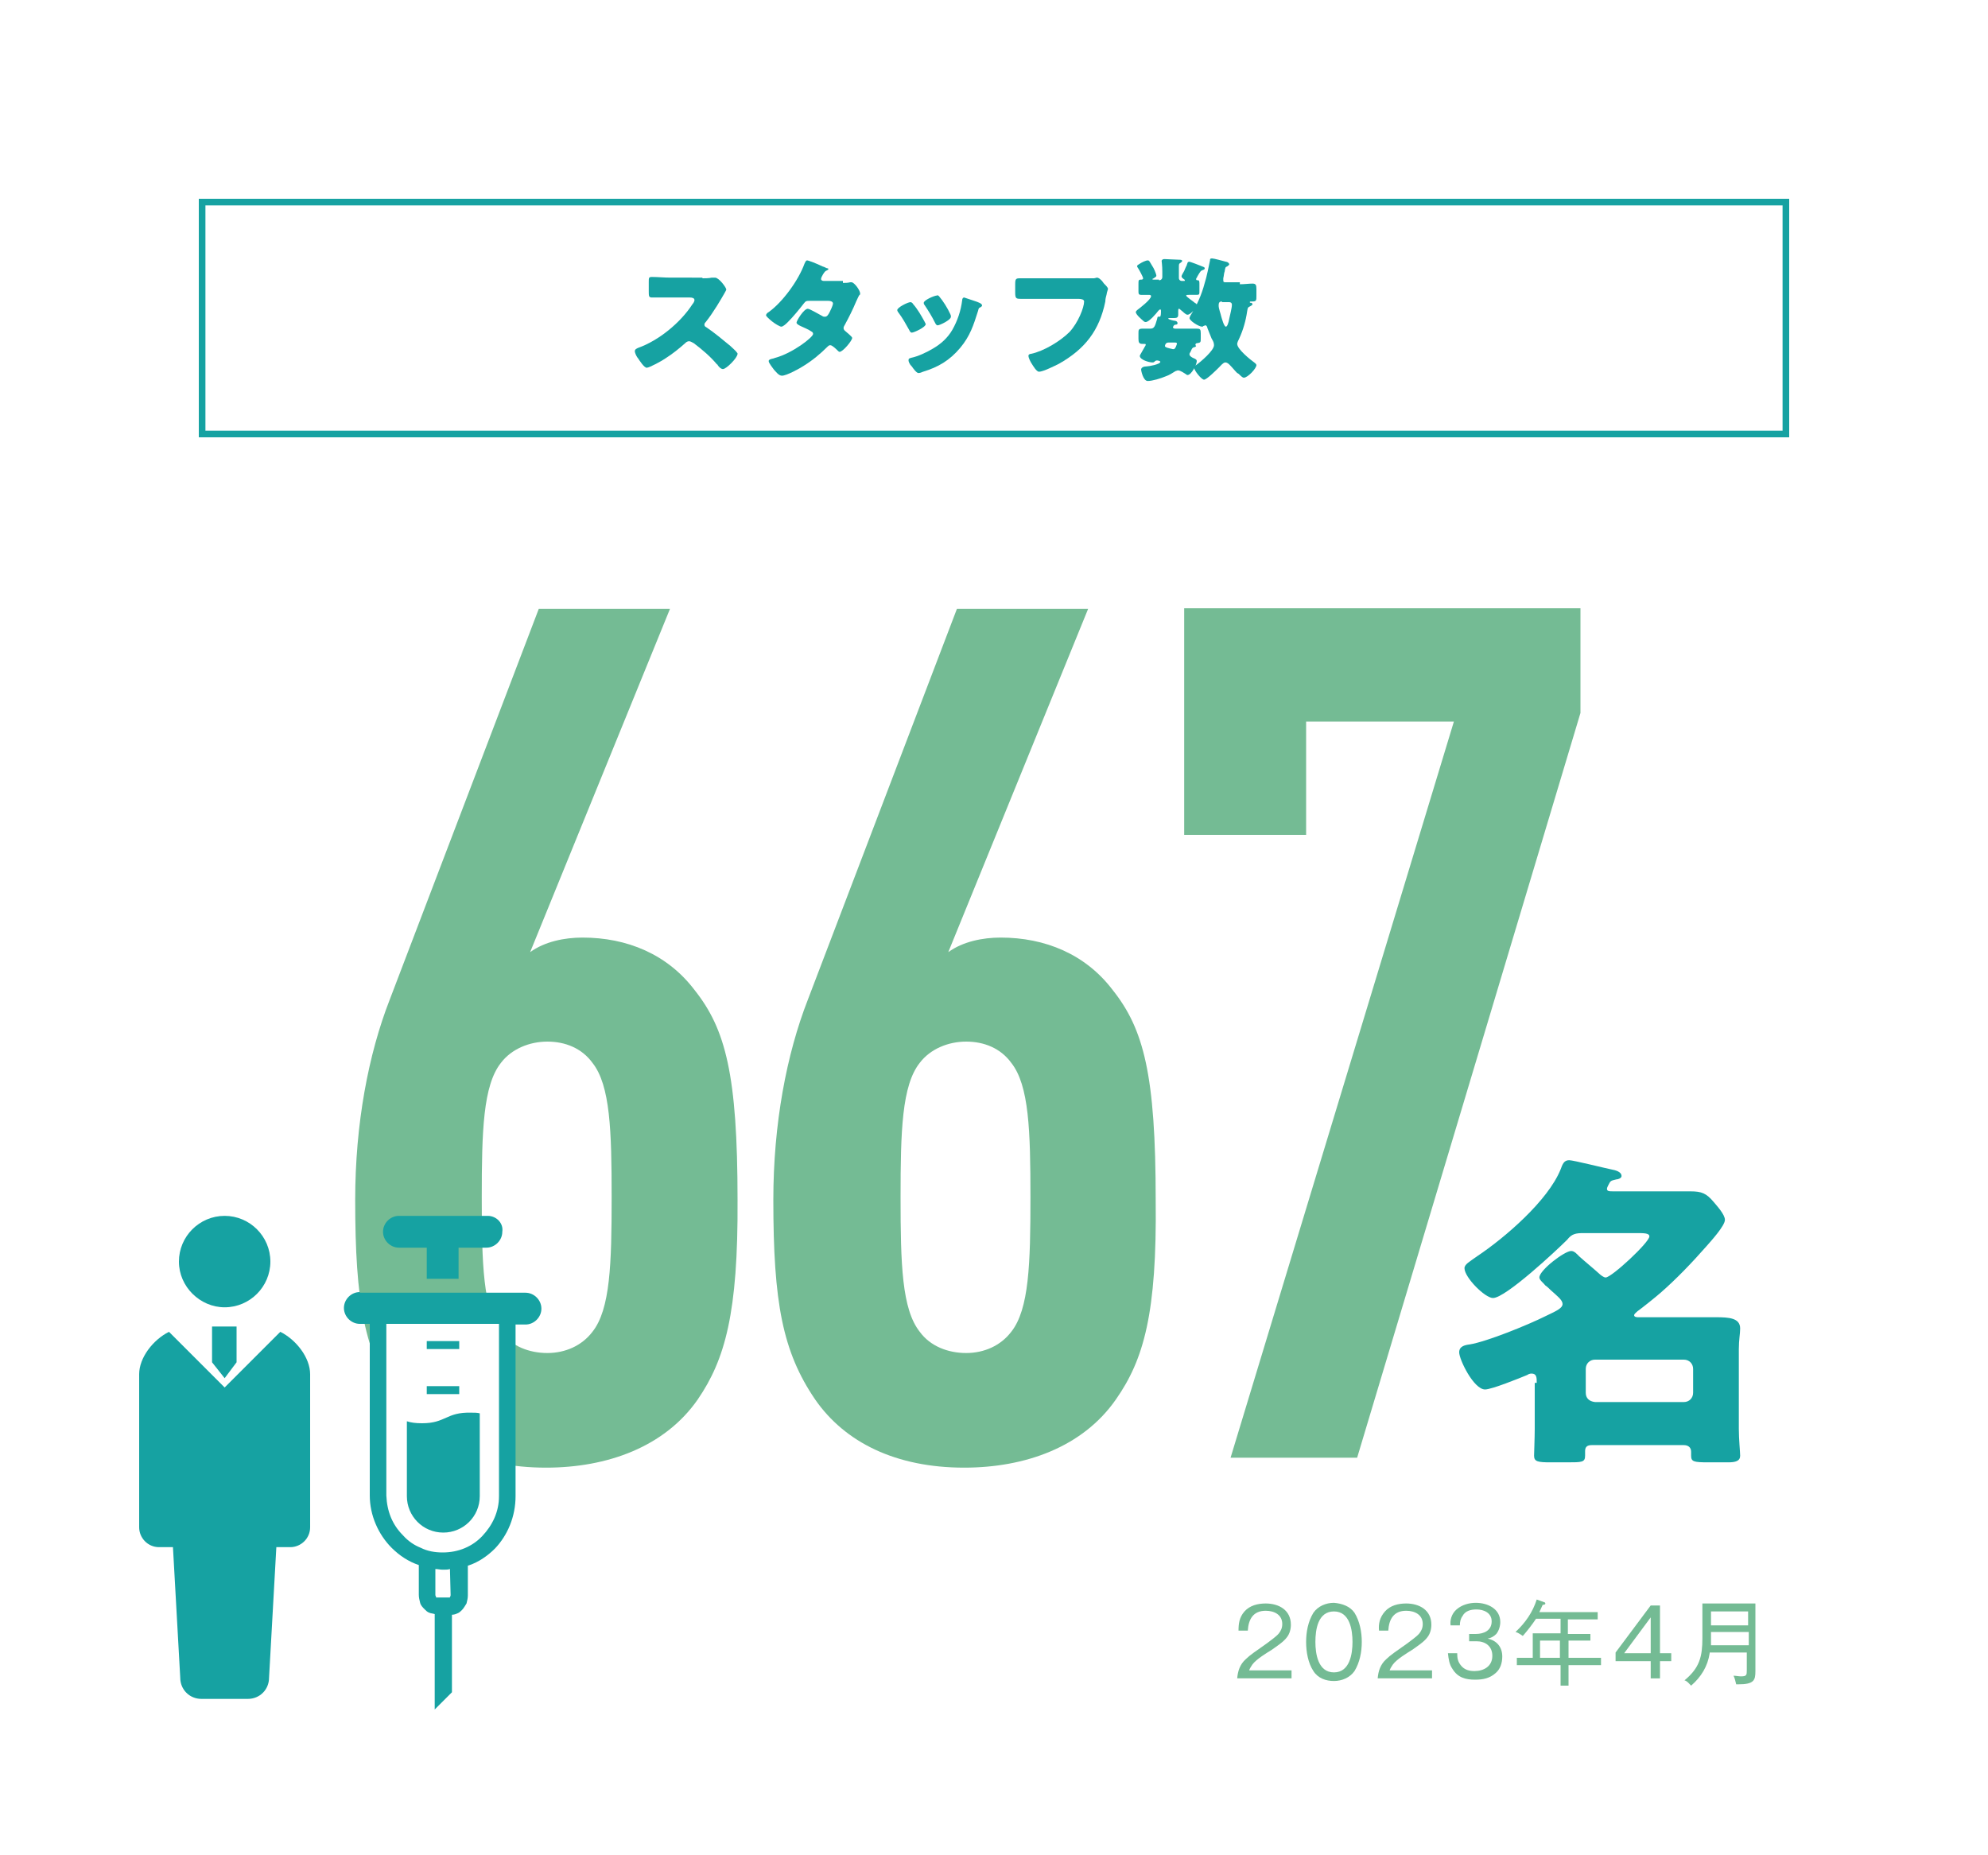 <?xml version="1.0" encoding="utf-8"?>
<!-- Generator: Adobe Illustrator 27.5.0, SVG Export Plug-In . SVG Version: 6.00 Build 0)  -->
<svg version="1.1" id="レイヤー_1" xmlns="http://www.w3.org/2000/svg" xmlns:xlink="http://www.w3.org/1999/xlink" x="0px"
	 y="0px" viewBox="0 0 300 280" style="enable-background:new 0 0 300 280;" xml:space="preserve">
<style type="text/css">
	.st0{fill:#FFFFFF;}
	.st1{fill:#16A2A2;}
	.st2{enable-background:new    ;}
	.st3{fill:#74BB94;}
</style>
<g>
	<rect class="st0" width="300" height="280"/>
	<g>
		<path class="st1" d="M269,31v34H31V31H269 M270,30H30v36h240V30L270,30z"/>
	</g>
	<g class="st2">
		<path class="st1" d="M106,42c0.4,0,1,0,1.4-0.1c0.1,0,0.4,0,0.5,0c0.6,0,1.7,1.5,1.7,1.8c0,0.1-0.2,0.4-0.3,0.6
			c-0.4,0.7-1.6,2.8-2.8,4.3c-0.1,0.1-0.2,0.2-0.2,0.4c0,0.2,0.1,0.3,0.3,0.4c1.2,0.8,2.5,1.9,3.6,2.8c0.2,0.2,0.9,0.8,1,1
			c0.1,0.1,0.1,0.1,0.1,0.2c0,0.6-1.7,2.3-2.2,2.3c-0.3,0-0.6-0.3-0.8-0.6c0-0.1-0.1-0.1-0.1-0.1c-1-1.2-2.3-2.3-3.5-3.2
			c-0.2-0.1-0.5-0.3-0.7-0.3c-0.2,0-0.4,0.1-0.5,0.2c-1,0.9-2,1.7-3.1,2.4c-0.4,0.3-2.4,1.4-2.8,1.4c-0.4,0-1.1-1.1-1.3-1.4
			c-0.2-0.2-0.5-0.8-0.5-1.1c0-0.3,0.3-0.4,0.5-0.5c3.1-1.1,6.4-3.8,8.2-6.6c0.1-0.1,0.3-0.4,0.3-0.6c0-0.3-0.3-0.4-0.7-0.4h-3
			c-0.9,0-1.8,0-2.7,0c-0.5,0-0.5-0.2-0.5-1v-1.3c0-0.7,0-0.8,0.5-0.8c0.9,0,1.8,0.1,2.8,0.1H106z"/>
		<path class="st1" d="M127.2,42.7c0.4,0,0.7,0,1.1-0.1c0.1,0,0.1,0,0.2,0c0.4,0,1.3,1.2,1.3,1.7c0,0.1,0,0.2-0.1,0.2
			c-0.2,0.3-0.3,0.6-0.5,1c-0.5,1.2-1.1,2.4-1.7,3.5c-0.1,0.2-0.2,0.3-0.2,0.5c0,0.3,0.2,0.4,0.3,0.5c0.2,0.2,1,0.8,1,1
			c0,0.4-1.4,2.1-1.9,2.1c-0.1,0-0.2-0.1-0.3-0.2c-0.2-0.2-0.8-0.8-1.1-0.8c-0.2,0-0.3,0.1-0.4,0.2c-1.1,1.1-2.3,2.1-3.6,2.9
			c-0.6,0.4-2.6,1.5-3.3,1.5c-0.5,0-0.9-0.6-1.2-0.9c-0.2-0.3-0.8-1-0.8-1.3c0-0.2,0.2-0.3,0.7-0.4c0.1,0,0.2-0.1,0.3-0.1
			c2.6-0.7,5.7-3.1,5.7-3.6c0-0.2-0.1-0.3-0.3-0.4c-0.4-0.3-1.2-0.6-1.6-0.8c-0.2-0.1-0.6-0.3-0.6-0.5c0-0.3,1.1-2.1,1.7-2.1
			c0.3,0,1.8,0.9,2.2,1.1c0.1,0.1,0.3,0.1,0.4,0.1c0.3,0,0.5-0.3,0.7-0.7c0.1-0.2,0.5-1,0.5-1.3c0-0.3-0.4-0.4-0.7-0.4h-2.7
			c-0.6,0-0.7,0-1,0.4c-0.7,0.9-1.6,2-2.4,2.8c-0.2,0.2-0.7,0.7-1,0.7c-0.2,0-0.9-0.4-1.4-0.8c-0.5-0.4-0.9-0.8-0.9-0.9
			c0-0.2,0.2-0.4,0.4-0.5c2.1-1.5,4.5-4.8,5.4-7.3c0.1-0.2,0.2-0.5,0.4-0.5c0.2,0,1.5,0.5,2.3,0.9c0.4,0.1,0.6,0.3,0.8,0.3
			c0.1,0,0.1,0.1,0.1,0.1c0,0.1,0,0.1-0.2,0.2c-0.3,0.1-0.4,0.3-0.6,0.6c-0.1,0.2-0.3,0.5-0.3,0.7c0,0.2,0.2,0.3,0.4,0.3H127.2z"/>
		<path class="st1" d="M139.5,48.5c0.1,0.2,0.2,0.4,0.2,0.4c0,0.5-1.8,1.3-2.1,1.3c-0.2,0-0.3-0.2-0.4-0.4c-0.5-0.9-1-1.8-1.6-2.6
			c-0.1-0.1-0.2-0.3-0.2-0.4c0-0.4,1.6-1.2,2-1.2c0.1,0,0.3,0.1,0.4,0.3C138.5,46.7,139,47.6,139.5,48.5z M147,45.4
			c0.6,0.2,1.2,0.4,1.2,0.7c0,0.1-0.1,0.2-0.3,0.3c-0.2,0.1-0.2,0.1-0.3,0.5c-0.7,2.2-1.2,3.8-2.7,5.6c-1.6,1.9-3.3,2.9-5.6,3.6
			c-0.2,0.1-0.5,0.2-0.7,0.2c-0.3,0-0.8-0.7-1-1c0,0-0.1-0.1-0.1-0.1c-0.2-0.2-0.4-0.6-0.4-0.8c0-0.3,0.1-0.3,0.4-0.4
			c1-0.2,2.3-0.8,3.3-1.4c1.2-0.7,2.2-1.6,2.9-2.8c0.8-1.4,1.3-2.9,1.5-4.5c0-0.2,0.1-0.4,0.3-0.4C145.5,44.9,146.7,45.3,147,45.4z
			 M141.7,44.7c0.6,0.7,1.3,1.8,1.7,2.7c0.1,0.2,0.1,0.3,0.1,0.4c0,0.5-1.7,1.3-2,1.3c-0.2,0-0.3-0.2-0.4-0.4c-0.5-1-1-1.8-1.6-2.7
			c-0.1-0.1-0.1-0.2-0.1-0.3c0-0.4,1.6-1.1,2-1.1C141.4,44.5,141.6,44.6,141.7,44.7z"/>
		<path class="st1" d="M162.9,42c0.5,0,1.8,0,2.2,0c0.1,0,0.4-0.1,0.4-0.1c0.3,0,0.5,0.2,0.8,0.5l0.3,0.4c0.3,0.3,0.6,0.6,0.6,0.8
			c0,0.1-0.2,0.6-0.2,0.8c-0.1,0.4-0.2,0.7-0.2,1.1c-0.9,4.4-3.1,7.2-7,9.4c-0.6,0.3-2.4,1.2-3,1.2c-0.4,0-0.9-0.9-1.1-1.2
			c-0.2-0.3-0.5-0.9-0.5-1.2c0-0.2,0.2-0.3,0.4-0.3c1.9-0.4,4.4-1.9,5.8-3.3c1.3-1.4,2.2-3.7,2.2-4.6c0-0.3-0.4-0.4-0.9-0.4h-6.2
			c-0.8,0-1.7,0-2.5,0c-0.7,0-0.8-0.1-0.8-1v-1.2c0-0.8,0.1-0.9,0.7-0.9c0.9,0,1.8,0,2.7,0H162.9z"/>
		<path class="st1" d="M174.9,42.3c0.3,0,0.5-0.2,0.5-0.5v-0.8c0-0.9-0.1-1.5-0.1-1.6c0-0.2,0.2-0.3,0.4-0.3c0.4,0,1.8,0.1,2.3,0.1
			c0.1,0,0.4,0,0.4,0.2c0,0.1-0.2,0.2-0.3,0.3c-0.2,0.1-0.2,0.2-0.2,0.7V42c0,0.2,0.2,0.4,0.4,0.4h0.4c0.1,0,0.1,0,0.1-0.1
			c0-0.1-0.2-0.2-0.2-0.2c-0.1-0.1-0.3-0.2-0.3-0.4c0-0.1,0.2-0.5,0.4-0.8c0.1-0.2,0.1-0.3,0.3-0.7c0.1-0.1,0.1-0.3,0.2-0.5
			c0-0.1,0.1-0.2,0.3-0.2c0.1,0,1.7,0.6,1.9,0.7c0.2,0.1,0.4,0.1,0.4,0.3s-0.2,0.2-0.4,0.3c-0.2,0.1-0.2,0.1-0.4,0.4l-0.3,0.5
			c0,0.1-0.2,0.3-0.2,0.4c0,0.2,0.1,0.2,0.3,0.2c0.2,0,0.2,0.3,0.2,0.6v1c0,0.5,0,0.6-0.4,0.6c-0.4,0-0.8,0-1.2,0
			c-0.2,0-0.4,0-0.4,0.1c0,0.2,1.1,0.9,1.3,1.1c0.2,0.1,0.3,0.2,0.3,0.3c0,0.4-0.9,1.5-1.4,1.5c-0.3,0-0.7-0.5-1-0.7
			c-0.1-0.1-0.2-0.2-0.3-0.2c-0.1,0-0.1,0.2-0.1,0.3c0,0.2,0,0.4,0,0.6c0,0.4-0.2,0.5-0.6,0.5h-0.7c-0.1,0-0.2,0-0.2,0.1
			c0,0.1,0.8,0.3,0.9,0.3c0.2,0,0.5,0.1,0.5,0.4c0,0.1-0.1,0.2-0.3,0.2c-0.3,0-0.4,0.4-0.4,0.4c0,0.1,0.2,0.2,0.3,0.2h1.3
			c0.7,0,1.3,0,2,0c0.5,0,0.6,0.1,0.6,0.7V51c0,0.7,0,0.7-0.6,0.8c-0.1,0-0.2,0.1-0.2,0.2c0,0,0,0.1,0,0.1c0,0,0.1,0.1,0.1,0.1
			c0,0.1-0.2,0.2-0.3,0.2c-0.4,0.1-0.4,0.5-0.6,0.8c-0.1,0.1-0.1,0.2-0.1,0.3c0,0.2,0.3,0.4,0.5,0.5c0.5,0.2,0.6,0.3,0.6,0.5
			c0,0.5-0.8,2.1-1.4,2.1c-0.1,0-0.2-0.1-0.2-0.1c-0.3-0.2-0.9-0.6-1.2-0.6c-0.2,0-0.3,0.1-0.4,0.1c-0.5,0.3-0.9,0.6-1.5,0.8
			c-0.7,0.3-2,0.7-2.7,0.7c-0.7,0-1-1.6-1-1.7c0-0.4,0.5-0.5,0.8-0.5c0.3,0,2.1-0.3,2.1-0.7c0-0.1-0.3-0.2-0.5-0.2
			c-0.2,0-0.3,0.1-0.4,0.2c-0.1,0.1-0.2,0.1-0.3,0.1c-0.5,0-1.9-0.4-1.9-1c0-0.1,0.4-0.7,0.6-1.1c0.1-0.1,0.1-0.2,0.1-0.2
			c0.1-0.1,0.2-0.3,0.2-0.4c0-0.1-0.1-0.1-0.3-0.1h-0.2c-0.5,0-0.6-0.2-0.6-0.8v-0.8c0-0.5,0-0.7,0.6-0.7c0.4,0,0.8,0,1.2,0
			c0.6,0,0.7-0.4,1-1.4c0.1-0.5,0.1-0.4,0.4-0.4c0.1,0,0.2-0.1,0.2-0.8c0-0.1,0-0.3-0.1-0.3c-0.1,0-0.2,0.1-0.3,0.2
			c-0.3,0.4-1.4,1.7-1.9,1.7c-0.1,0-0.2,0-0.4-0.2c-0.1-0.1-1.1-0.9-1.1-1.3c0-0.1,0.1-0.2,0.2-0.3c0.4-0.3,2.1-1.6,2.1-2.1
			c0-0.2-0.2-0.2-0.4-0.2c-0.4,0-0.7,0-1.1,0c-0.4,0-0.4-0.2-0.4-0.6v-1c0-0.6,0-0.7,0.4-0.7c0.1,0,0.3,0,0.3-0.2
			c0-0.2-0.6-1.3-0.8-1.6c0,0-0.1-0.1-0.1-0.2c0-0.2,0.1-0.2,0.4-0.4s0.9-0.5,1.2-0.5c0.2,0,0.2,0.1,0.3,0.2c0.2,0.3,0.4,0.7,0.6,1
			c0,0,0,0.1,0.1,0.2c0.1,0.3,0.3,0.7,0.3,0.9c0,0.2-0.3,0.3-0.4,0.4c0,0-0.2,0.1-0.2,0.1c0,0.1,0.1,0.1,0.2,0.1H174.9z M176.3,51.7
			c-0.4,0-0.5,0.4-0.5,0.5c0,0.2,0.2,0.2,0.4,0.3c0.1,0,0.3,0.1,0.4,0.1c0.1,0,0.3,0.1,0.5,0.1c0.3,0,0.5-0.8,0.5-0.8
			c0-0.2-0.1-0.2-0.3-0.2H176.3z M187.1,42.9c0.7,0,1.4-0.1,1.9-0.1c0.5,0,0.6,0.2,0.6,0.8v1.1c0,0.6,0,0.8-0.6,0.8
			c-0.1,0-0.1,0-0.2,0c-0.1,0-0.2,0-0.2,0.1s0.1,0.1,0.2,0.1c0.1,0,0.2,0.1,0.2,0.2c0,0.2-0.2,0.2-0.3,0.3c-0.4,0.2-0.4,0.2-0.5,0.8
			c-0.2,1.4-0.6,2.8-1.2,4.1c-0.1,0.2-0.3,0.6-0.3,0.8c0,0.8,2,2.4,2.7,2.9c0.1,0.1,0.2,0.2,0.2,0.3c0,0.5-1.3,1.9-1.9,1.9
			c-0.2,0-0.5-0.3-0.8-0.6c-0.1,0-0.1-0.1-0.2-0.1c-0.4-0.4-0.7-0.8-1.1-1.2c-0.2-0.2-0.4-0.4-0.7-0.4c-0.3,0-0.7,0.5-0.9,0.7
			c-0.4,0.4-1.9,1.9-2.3,1.9c-0.4,0-1.5-1.4-1.5-1.8c0-0.2,0.2-0.3,0.3-0.4c0.7-0.5,2.7-2.2,2.7-3c0-0.3-0.1-0.6-0.3-0.9
			c0-0.1-0.1-0.1-0.1-0.2c-0.2-0.5-0.4-1-0.6-1.5c0-0.1-0.1-0.4-0.3-0.4c-0.1,0-0.2,0.1-0.3,0.1c-0.1,0.1-0.1,0.1-0.2,0.1
			c-0.5,0-1.9-0.9-1.9-1.3c0-0.1,0.1-0.2,0.1-0.3c1-1.6,1.7-3.1,2.2-5c0.3-0.9,0.6-2.5,0.8-3.4c0-0.2,0-0.3,0.3-0.3
			c0.3,0,1.7,0.4,2.1,0.5c0.2,0,0.5,0.2,0.5,0.4c0,0.1-0.2,0.2-0.3,0.3c-0.3,0.1-0.3,0.2-0.4,0.8c-0.1,0.2-0.1,0.6-0.2,1
			c0,0.1,0,0.2,0,0.3c0,0.3,0.1,0.3,0.4,0.3H187.1z M184.4,45.5c-0.4,0-0.5,0.2-0.5,0.6c0,0.5,0.3,1.2,0.4,1.7
			c0.1,0.3,0.4,1.5,0.7,1.5c0.2,0,0.4-0.6,0.5-1.2c0.1-0.5,0.4-1.6,0.4-2.1c0-0.3-0.2-0.4-0.4-0.4H184.4z"/>
	</g>
	<g class="st2">
		<path class="st3" d="M105.3,211.2c-5,7.2-13.7,10.3-22.9,10.3c-10.3,0-18-3.8-22.5-10.3c-4.9-7.2-6.3-14.6-6.3-30.1
			c0-11.5,2-22,5.2-30.2l22.5-59h19.8l-21.1,51.8c2.2-1.6,5.2-2.2,7.9-2.2c6.7,0,12.8,2.5,16.9,7.9c4.7,5.9,6.5,12.8,6.5,31.7
			C111.4,198.2,109.4,205.2,105.3,211.2z M89.4,160.4c-1.6-2.2-4.1-3.2-6.8-3.2c-2.7,0-5.4,1.1-7,3.2c-2.7,3.4-2.9,10.3-2.9,20.3
			c0,10.1,0.2,16.9,2.9,20.3c1.6,2.2,4.3,3.2,7,3.2c2.7,0,5.2-1.1,6.8-3.2c2.7-3.4,2.9-10.3,2.9-20.3
			C92.3,170.7,92.1,163.8,89.4,160.4z"/>
		<path class="st3" d="M168.4,211.2c-5,7.2-13.7,10.3-22.9,10.3c-10.3,0-18-3.8-22.5-10.3c-4.9-7.2-6.3-14.6-6.3-30.1
			c0-11.5,2-22,5.2-30.2l22.5-59h19.8l-21.1,51.8c2.2-1.6,5.2-2.2,7.9-2.2c6.7,0,12.8,2.5,16.9,7.9c4.7,5.9,6.5,12.8,6.5,31.7
			C174.6,198.2,172.6,205.2,168.4,211.2z M152.6,160.4c-1.6-2.2-4.1-3.2-6.8-3.2c-2.7,0-5.4,1.1-7,3.2c-2.7,3.4-2.9,10.3-2.9,20.3
			c0,10.1,0.2,16.9,2.9,20.3c1.6,2.2,4.3,3.2,7,3.2c2.7,0,5.2-1.1,6.8-3.2c2.7-3.4,2.9-10.3,2.9-20.3
			C155.5,170.7,155.3,163.8,152.6,160.4z"/>
		<path class="st3" d="M204.8,220h-19.1l33.7-111.1h-22.3V126h-18.4V91.8h59.8v15.8L204.8,220z"/>
	</g>
	<g class="st2">
		<path class="st1" d="M231.9,208.7c0-0.8,0-1.4-0.8-1.4c-0.2,0-0.5,0.1-0.6,0.2c-1.2,0.5-5.4,2.2-6.4,2.2c-1.7,0-3.9-4.5-3.9-5.6
			c0-0.9,0.8-1.1,1.6-1.2c2.5-0.4,8.7-2.9,11.5-4.3c1.7-0.8,2.5-1.2,2.5-1.8s-0.8-1.2-1.8-2.1c-0.2-0.2-0.5-0.5-0.8-0.7
			c-0.2-0.3-0.9-0.8-0.9-1.2c0-1.1,3.8-4,4.8-4c0.5,0,0.9,0.5,1.2,0.8c1,0.9,2,1.7,3,2.6c0.2,0.2,0.7,0.6,1,0.6
			c0.9,0,6.6-5.3,6.6-6.2c0-0.5-0.8-0.5-2-0.5h-7.9c-1.2,0-1.8,0.1-2.5,1c-1.6,1.6-9.3,8.8-11.2,8.8c-1.2,0-4.3-3.1-4.3-4.5
			c0-0.6,0.8-1,1.9-1.8c4.2-2.8,10.7-8.4,12.6-13.1c0.3-0.8,0.5-1.4,1.3-1.4c0.6,0,5.4,1.2,6.4,1.4c0.5,0.1,1.5,0.3,1.5,1
			c0,0.3-0.5,0.5-0.8,0.5c-0.3,0.1-0.8,0.1-1,0.5c-0.1,0.2-0.4,0.7-0.4,0.9c0,0.4,0.3,0.4,1.1,0.4h5.8c1.9,0,3.8,0,5.7,0
			c1.7,0,2.4,0.3,3.5,1.6c0.5,0.6,1.7,1.9,1.7,2.7c0,0.9-2.1,3.2-2.8,4c-2.2,2.5-4.5,4.9-6.9,7c-0.8,0.7-2.8,2.3-3.5,2.8
			c-0.2,0.2-0.5,0.4-0.5,0.6c0,0.3,0.5,0.3,0.6,0.3h6.7c1.6,0,3.3,0,5,0c2,0,3.7,0.1,3.7,1.7c0,0.8-0.2,1.7-0.2,3.1v12.1
			c0,1.5,0.2,3.5,0.2,4c0,0.8-0.7,1-1.8,1h-3c-2.2,0-2.6-0.1-2.6-1c0-0.2,0-0.4,0-0.6c0-0.7-0.5-1-1.1-1h-13.9c-0.6,0-1,0.2-1,0.9
			c0,0.2,0,0.5,0,0.7c0,1-0.5,1-2.7,1h-2.5c-1.9,0-2.5-0.1-2.5-1c0-0.3,0.1-2.8,0.1-4V208.7z M254.1,211.6c0.8,0,1.4-0.6,1.4-1.4
			v-3.6c0-0.8-0.6-1.4-1.4-1.4h-13.4c-0.8,0-1.4,0.6-1.4,1.4v3.6c0,0.8,0.5,1.3,1.4,1.4H254.1z"/>
	</g>
	<g>
		<path class="st1" d="M54.3,195c-1.3,0-2.4,1.1-2.4,2.4c0,1.3,1.1,2.4,2.4,2.4h1.5v25.9c0,3,1.3,5.9,3.3,7.9
			c1.2,1.2,2.6,2.1,4.1,2.6v4.5c0,0.4,0.1,0.8,0.2,1.2c0.1,0.4,0.4,0.7,0.7,1c0.2,0.2,0.4,0.4,0.7,0.5c0.2,0.1,0.5,0.1,0.8,0.2V258
			l2.6-2.6v-11.7c0.3,0,0.6-0.1,0.8-0.2c0.3-0.1,0.5-0.3,0.7-0.5c0.3-0.3,0.5-0.7,0.7-1c0.1-0.4,0.2-0.8,0.2-1.2v-4.5
			c1.6-0.5,3-1.5,4.1-2.6c1.9-2,3.1-4.8,3.1-7.9v-25.9h1.5c1.3,0,2.4-1.1,2.4-2.4c0-1.3-1.1-2.4-2.4-2.4h-25V195z"/>
		<g>
			<path class="st0" d="M68,240.7c0,0.1,0,0.2-0.1,0.3v0.1h-2.1V241c0-0.1-0.1-0.1-0.1-0.3v-3.9c0.4,0,0.7,0.1,1.1,0.1l0,0
				c0,0,0,0,0.1,0l0,0c0.4,0,0.7,0,1-0.1L68,240.7L68,240.7z M75.3,225.8c0,2.4-1,4.4-2.5,6s-3.6,2.5-6,2.5c-1.2,0-2.3-0.2-3.3-0.7
				c-1-0.4-1.9-1-2.7-1.9c-1.6-1.6-2.4-3.6-2.5-6v-25.9h17V225.8z"/>
			<path class="st1" d="M73.6,183.5H60.2c-1.3,0-2.4,1.1-2.4,2.4c0,1.3,1.1,2.4,2.4,2.4h4.2v4.7h4.8v-4.7h4.2c1.3,0,2.4-1.1,2.4-2.4
				C76,184.6,74.9,183.5,73.6,183.5z"/>
			<rect x="64.4" y="202.4" class="st1" width="4.9" height="1.2"/>
			<rect x="64.4" y="209.2" class="st1" width="4.9" height="1.2"/>
			<path class="st1" d="M63.7,214.8c-1,0-1.7-0.1-2.3-0.3v11.3c0,3,2.4,5.5,5.5,5.5c3,0,5.5-2.4,5.5-5.5v-12.5
				c-0.4-0.1-0.8-0.1-1.3-0.1C67.3,213.1,67.3,214.8,63.7,214.8z"/>
		</g>
		<g>
			<path class="st1" d="M42.3,201l-8.4,8.4l-8.4-8.4c-2.4,1.2-4.5,3.9-4.5,6.4v23.1c0,1.6,1.3,3,3,3c0.8,0,0,0,2.1,0l1.1,19.7
				c0,1.8,1.4,3.2,3.2,3.2c0.7,0,2.1,0,3.5,0c1.4,0,2.7,0,3.5,0c1.8,0,3.2-1.4,3.2-3.2l1.1-19.7c2.1,0,1.3,0,2.1,0c1.6,0,3-1.3,3-3
				v-23.1C46.8,204.9,44.7,202.2,42.3,201z"/>
			<path class="st1" d="M33.9,197.3c3.8,0,6.9-3.1,6.9-6.9s-3.1-6.9-6.9-6.9c-3.8,0-6.9,3.1-6.9,6.9S30.2,197.3,33.9,197.3z"/>
			<polygon class="st1" points="32,200.2 32,205.6 33.9,208 35.7,205.6 35.7,200.2 33.9,200.2 			"/>
		</g>
	</g>
	<g class="st2">
		<path class="st3" d="M187.8,243.2c0.8-0.9,2-1.2,3.2-1.2c2,0,3.8,1,3.8,3.2c0,0.7-0.2,1.4-0.6,1.9c-0.5,0.7-1.6,1.4-2.3,1.9
			c-0.8,0.5-2.3,1.4-2.9,2.2c-0.2,0.3-0.4,0.6-0.5,0.9h6.4v1.2h-8.2c0.1-1.1,0.4-2.1,1.3-2.9c0.6-0.6,1.5-1.2,3.2-2.4
			c0.5-0.4,1.4-1,1.8-1.5c0.3-0.4,0.5-0.8,0.5-1.4c0-1.4-1.2-2-2.5-2c-1.9,0-2.6,1.3-2.7,3h-1.4C186.9,245.1,187,244.1,187.8,243.2z
			"/>
		<path class="st3" d="M204.4,243.4c0.8,1.3,1.1,2.9,1.1,4.4c0,1.5-0.3,3.1-1.1,4.4c-0.7,1-1.9,1.5-3.1,1.5c-1.2,0-2.4-0.4-3.1-1.5
			c-0.8-1.2-1.1-2.9-1.1-4.4c0-1.5,0.3-3.1,1.1-4.4c0.7-1,1.9-1.5,3.1-1.5C202.5,242,203.7,242.4,204.4,243.4z M198.5,247.8
			c0,1.8,0.4,4.6,2.8,4.6c2.4,0,2.8-2.8,2.8-4.6c0-1.8-0.4-4.6-2.8-4.6C198.9,243.2,198.5,245.9,198.5,247.8z"/>
		<path class="st3" d="M209,243.2c0.8-0.9,2-1.2,3.2-1.2c2,0,3.8,1,3.8,3.2c0,0.7-0.2,1.4-0.6,1.9c-0.5,0.7-1.6,1.4-2.3,1.9
			c-0.8,0.5-2.3,1.4-2.9,2.2c-0.2,0.3-0.4,0.6-0.5,0.9h6.4v1.2h-8.2c0.1-1.1,0.4-2.1,1.3-2.9c0.6-0.6,1.5-1.2,3.2-2.4
			c0.5-0.4,1.4-1,1.8-1.5c0.3-0.4,0.5-0.8,0.5-1.4c0-1.4-1.2-2-2.5-2c-1.9,0-2.6,1.3-2.7,3h-1.4C208,245.1,208.2,244.1,209,243.2z"
			/>
		<path class="st3" d="M219.8,242.9c0.8-0.7,1.9-1,2.9-1c1.8,0,3.7,0.9,3.7,2.9c0,0.6-0.2,1.3-0.6,1.8c-0.4,0.4-0.8,0.6-1.3,0.7
			c1.4,0.3,2.2,1.3,2.2,2.7c0,1-0.3,1.9-1,2.5c-0.9,0.8-1.9,1-3.1,1c-1.4,0-2.6-0.3-3.4-1.6c-0.5-0.7-0.6-1.5-0.7-2.4h1.4
			c0,0.8,0.1,1.3,0.6,1.9c0.5,0.6,1.2,0.8,2,0.8c1.4,0,2.7-0.7,2.7-2.3c0-1.5-1.1-2.2-2.4-2.2h-1.1v-1.1h1c1.2,0,2.4-0.5,2.4-1.9
			c0-1.3-1.2-1.8-2.3-1.8c-0.8,0-1.7,0.2-2.1,1c-0.3,0.4-0.4,0.9-0.4,1.4h-1.4C218.8,244.6,219,243.6,219.8,242.9z"/>
		<path class="st3" d="M236.7,246.6h3.3v1h-3.3v2.6h4.9v1.1h-4.9v3.1h-1.2v-3.1h-6.6v-1.1h2.4v-3.7h4.2v-2.2h-3.7
			c-0.6,0.9-1.3,1.8-2,2.6c-0.3-0.2-0.7-0.5-1.1-0.6c1.5-1.4,2.6-3,3.2-4.9l1.1,0.4c0.1,0,0.2,0.1,0.2,0.2c0,0.2-0.3,0.2-0.4,0.2
			c-0.2,0.4-0.3,0.7-0.5,1.1h8.8v1.1h-4.5V246.6z M232.4,247.6v2.6h3v-2.6H232.4z"/>
		<path class="st3" d="M250.5,249.5h1.7v1.2h-1.7v2.6h-1.4v-2.6h-5.3v-1.3l5.3-7.1h1.4V249.5z M249.1,244.1l-4,5.4h4V244.1z"/>
		<path class="st3" d="M258,249.5c-0.3,2-1.3,3.6-2.8,4.9c-0.3-0.3-0.6-0.7-1-0.8c2.3-1.9,2.7-3.6,2.7-6.4V242h8v10.2
			c0,1.4-0.2,2-2.6,2h-0.3c-0.1-0.4-0.2-0.9-0.4-1.3c0.3,0,0.8,0.1,1.1,0.1c0.9,0,0.9-0.2,0.9-1v-2.6H258z M263.8,246.3h-5.6v0.8
			c0,0.4,0,0.8,0,1.2h5.7V246.3z M263.8,243.2h-5.6v2.1h5.6V243.2z"/>
	</g>
</g>
</svg>
